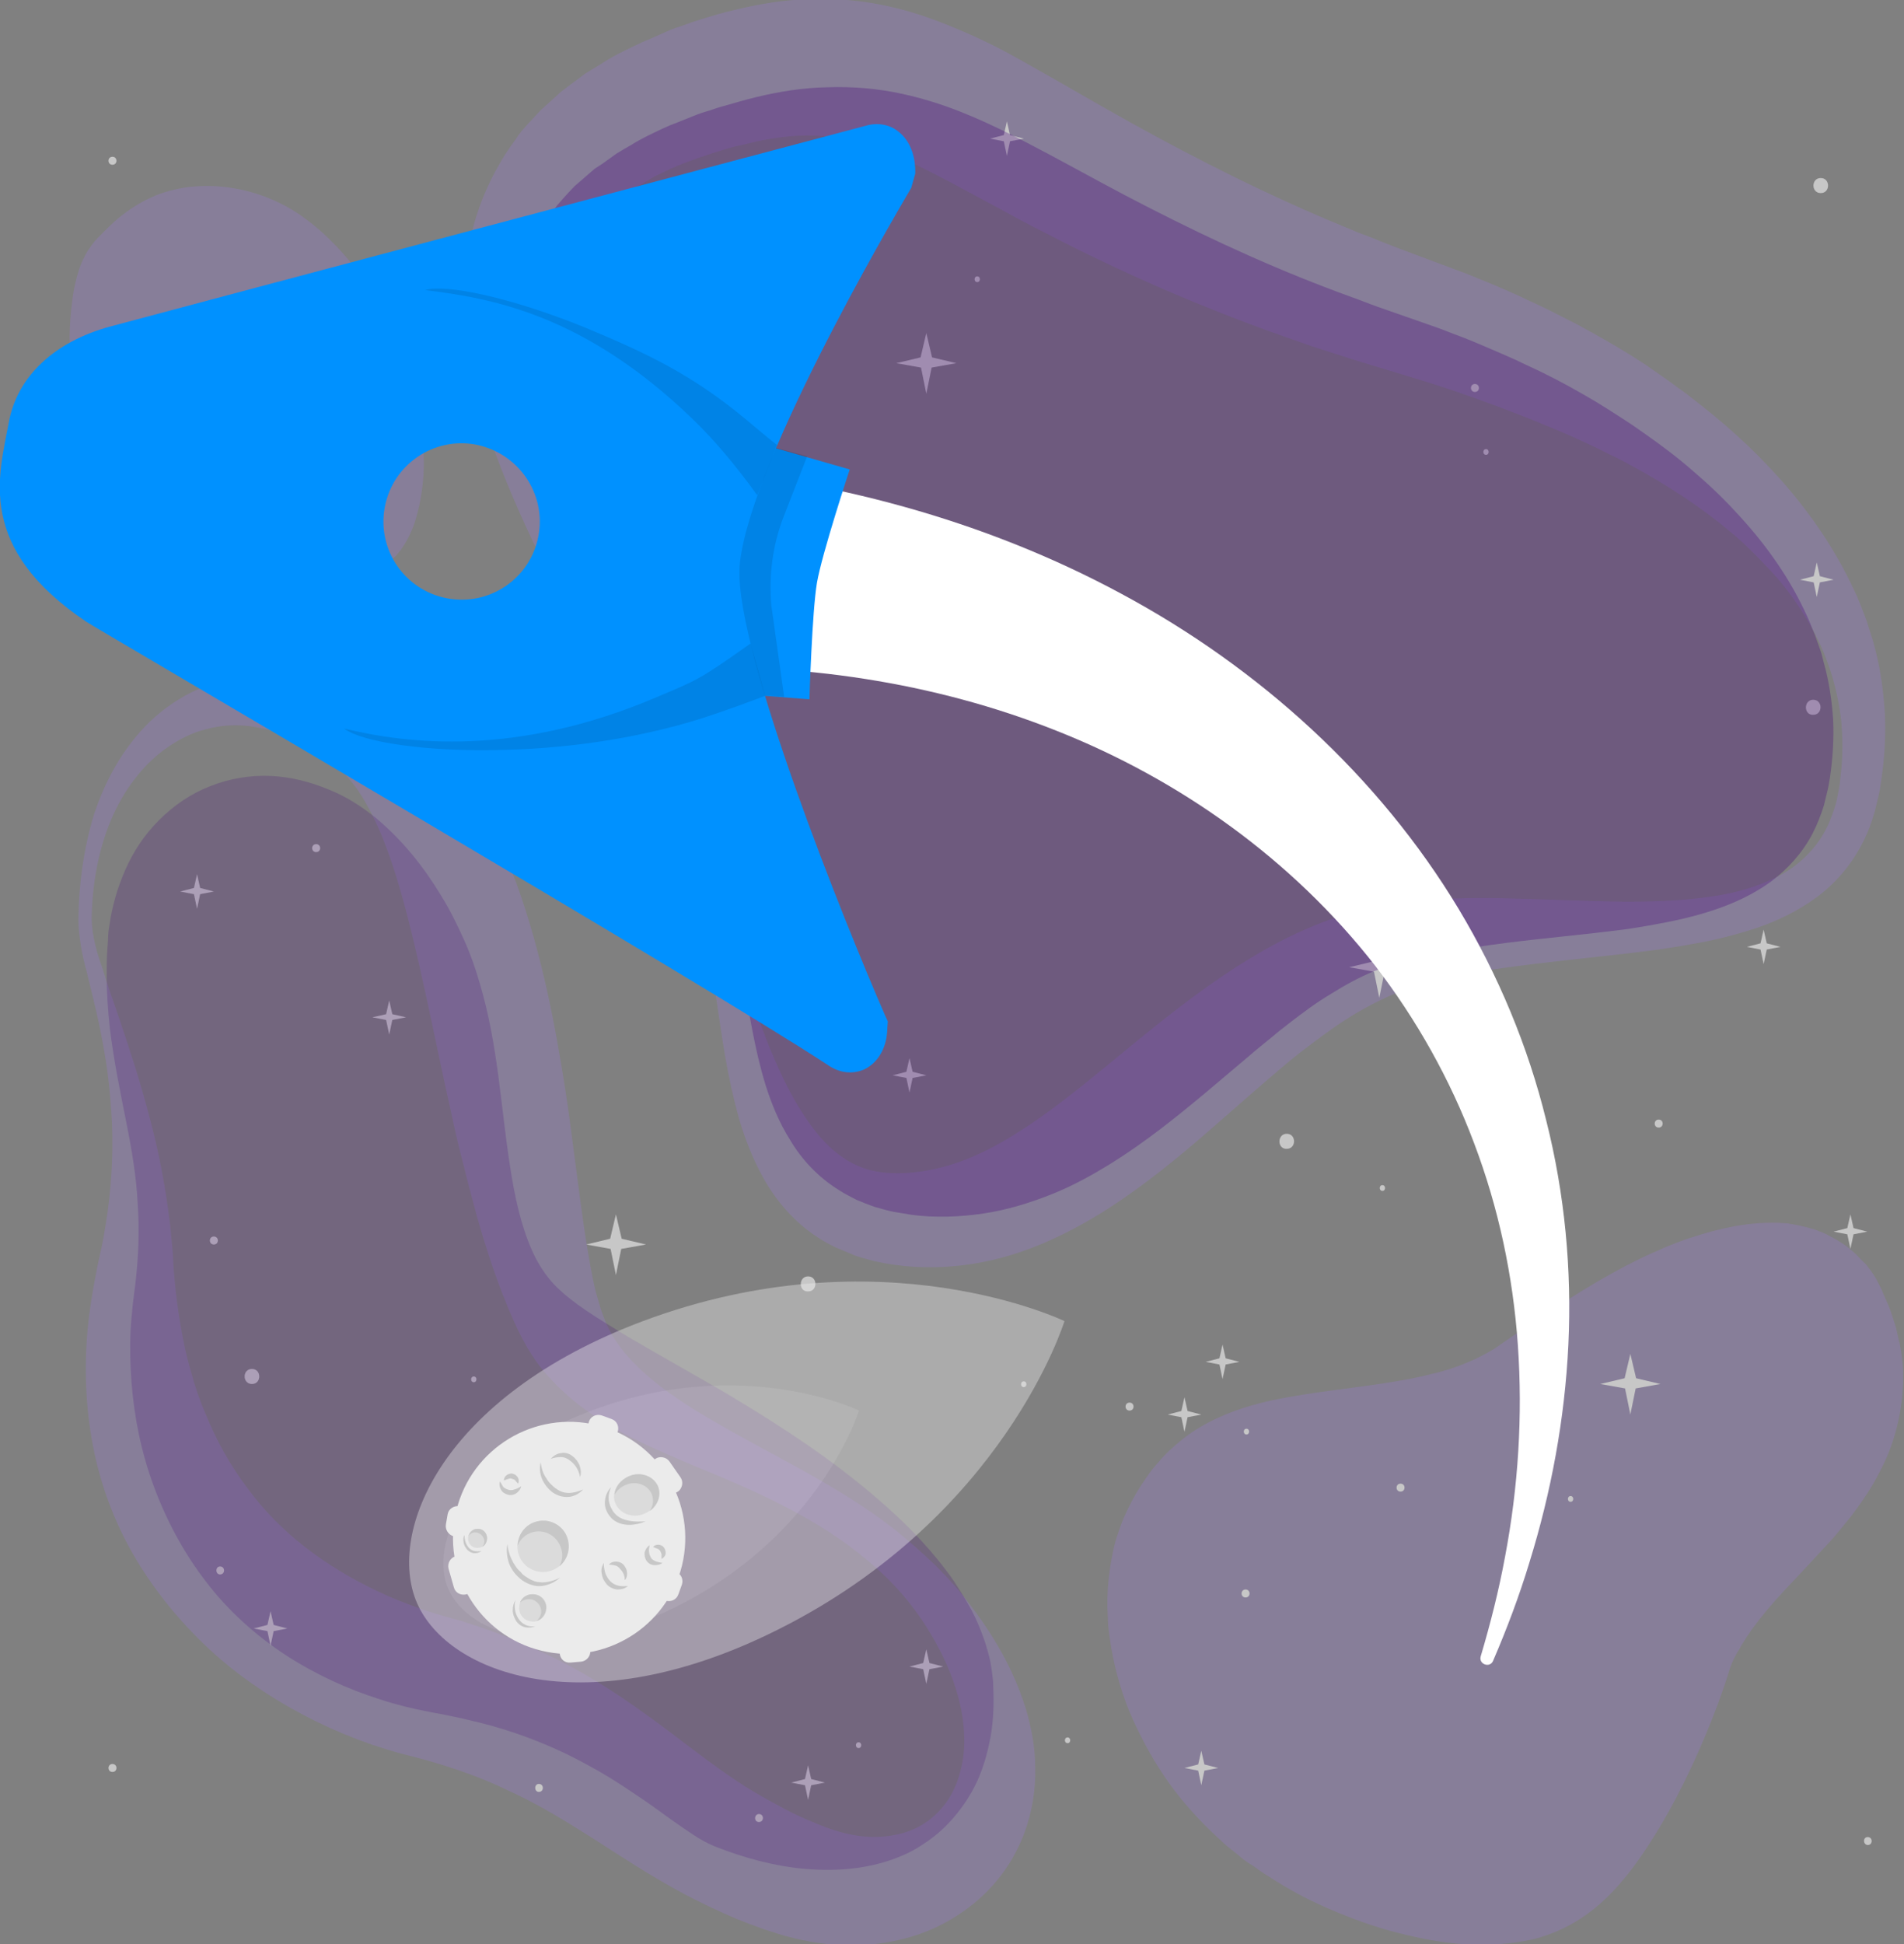 <?xml version="1.0" encoding="UTF-8"?> <svg xmlns="http://www.w3.org/2000/svg" xmlns:xlink="http://www.w3.org/1999/xlink" version="1.1" id="Layer_1" x="0px" y="0px" viewBox="0 0 430 439" style="enable-background:new 0 0 430 439;" xml:space="preserve"><rect x="0" y="0" width="430" height="439" fill="#808080" stroke="none"/> <style type="text/css"> .st0{opacity:0.2;fill:#A678FF;enable-background:new ;} .st1{fill:#C7C7C7;} .st2{opacity:0.2;fill:#43037A;enable-background:new ;} .st3{opacity:0.4;} .st4{fill:#EBEBEB;} .st5{fill:#FFFFFF;} .st6{fill:#DBDBDB;} .st7{opacity:0.3;fill:#43037A;enable-background:new ;} .st8{fill:#0091FF;} .st9{opacity:0.1;enable-background:new ;} </style> <g> <path class="st0" d="M20.7,207.6c0.1-7.6,1.4-15.3,4.3-22.3c2.9-6.9,7.5-13.1,13.5-17c1.5-1,3-1.8,4.6-2.5c1.6-0.7,3.2-1.1,4.9-1.5 c3.3-0.7,6.6-0.7,9.9-0.1c6.5,1.1,12.5,4.3,17.7,8.6c0.3,0.3,0.7,0.5,1,0.8l0.8,0.7c0.5,0.5,1,1,1.4,1.5c0.9,1.1,1.8,2.2,2.6,3.5 c1.6,2.5,3.1,5.4,4.4,8.4c2.6,6.1,4.6,12.9,6.4,19.9c3.6,14.1,6.4,29,9.8,44.1c0.8,3.8,1.7,7.6,2.7,11.4c0.9,3.8,2,7.7,3,11.5 c2.2,7.7,4.7,15.5,8.3,23.6c0.9,2,1.9,4,3.1,6.1c0.6,1,1.3,2.1,2,3.1c0.7,1,1.5,2,2.3,2.9c3.2,3.7,6.8,6.7,10.5,9.2 c7.4,5,15,8.1,22.2,11.2c7.3,3,14.5,6,21.2,9.5c6.8,3.5,13.2,7.5,18.8,12.3c5.7,4.7,10.5,10.3,14.2,16.6c3.7,6.2,6.4,13,7.2,19.6 c0.4,3.3,0.4,6.5-0.2,9.5c-0.6,3-1.6,5.7-3,7.9c-2.9,4.5-7.2,7.3-12.1,8.2c-2.5,0.5-5.1,0.6-7.7,0.3c-2.6-0.3-5.3-1-8-2 c-0.7-0.3-1.3-0.5-2-0.8l-2.4-1c-1.6-0.7-3.1-1.4-4.6-2.2c-3-1.6-6-3.2-9-5.1c-5.9-3.7-11.6-8.2-18-13c-6.4-4.8-13.5-9.8-21.2-14 c-7.8-4.2-15.9-7.6-24.2-10.2c-1-0.4-2.1-0.6-3.1-0.9l-2.8-0.8c-1.5-0.5-3.1-0.9-4.6-1.5c-3.1-1.1-6.2-2.3-9.1-3.7 c-11.9-5.6-22.3-13.3-29.7-23.5c-3.8-5-6.9-10.6-9.4-16.7c-1.3-3-2.4-6.2-3.3-9.6c-1-3.3-1.7-6.7-2.3-10.2 c-0.6-3.5-1.1-7.1-1.4-10.8c-0.2-1.7-0.3-4-0.4-6c-0.2-2.1-0.4-4.1-0.6-6.2c-1-8.2-2.5-16.3-4.6-24c-2-7.8-4.5-15.4-7-22.8 c-1.3-3.7-2.6-7.4-3.7-11.1C21.8,215,20.8,211.2,20.7,207.6L20.7,207.6z M17.7,207.6c0,2.1,0.3,4.2,0.6,6.1c0.3,2,0.8,3.9,1.3,5.8 c0.9,3.8,1.9,7.6,2.7,11.4c0.8,3.8,1.5,7.6,2,11.4c0.5,3.8,0.8,7.6,1,11.4c0.3,7.6-0.2,15.2-1.4,22.6c-0.3,1.9-0.6,3.7-1,5.5 c-0.4,1.9-0.8,3.5-1.2,5.7c-0.8,4.1-1.5,8.3-1.9,12.6c-0.8,8.6-0.5,17.5,1.2,26.4c1.7,8.9,5,17.7,9.8,25.7 c4.8,8,10.9,15.2,17.8,21.4c6.9,6.1,14.7,11.1,22.8,15.1c4.1,2,8.2,3.7,12.5,5.2c2.1,0.7,4.3,1.4,6.5,2l5.4,1.4 c6.7,1.9,13.1,4.1,19.2,7.1c6.2,2.8,12.1,6.4,18.6,10.5c6.4,4.1,13.3,8.7,21,12.8c3.8,2,7.8,3.9,11.8,5.6c2,0.8,4.1,1.6,6.1,2.3 l3.1,1c1.2,0.4,2.4,0.7,3.6,1c4.8,1.2,9.9,1.8,15,1.6c5.1-0.2,10.4-1.2,15.3-3.2c4.9-2,9.5-5,13.3-8.8c3.8-3.8,6.7-8.4,8.5-13.2 c1.8-4.8,2.6-9.9,2.5-14.7c0-4.8-0.9-9.4-2.2-13.7c-2.7-8.6-7.1-16.1-12.1-22.7c-2.5-3.4-5.3-6.5-8.2-9.4c-3-2.9-6.1-5.6-9.3-8.2 c-13-10.1-27.7-16.7-41-24.5c-6.6-3.8-13-8.1-17.7-12.9c-2.4-2.4-4.3-5-5.7-7.6c-0.3-0.7-0.7-1.3-0.9-2c-0.3-0.7-0.5-1.3-0.8-2.1 c-0.5-1.4-0.9-3-1.4-4.7c-0.8-3.3-1.4-6.9-2-10.5c-0.6-3.6-1.1-7.4-1.6-11.1l-1.5-11.4c-0.5-3.8-1-7.7-1.6-11.6 c-2.4-15.5-5.4-31.3-11-47c-2.9-7.9-6.4-15.7-11.4-23.3c-1.3-1.9-2.6-3.7-4.1-5.5c-1.5-1.8-3-3.6-4.8-5.2c-1.7-1.7-3.6-3.3-5.7-4.7 c-1-0.7-2.1-1.4-3.2-2l-1.7-0.9c-0.5-0.3-1-0.5-1.5-0.7c-4.1-1.9-8.3-3.4-12.8-4.3c-4.4-1-9.1-1.3-13.6-1 c-4.6,0.3-9.1,1.5-13.2,3.3c-2.1,0.9-4,2-5.8,3.2c-1.8,1.2-3.5,2.6-5.1,4.1c-6.2,6-10.2,13.5-12.7,21.1 C18.9,191.6,17.8,199.6,17.7,207.6L17.7,207.6z"></path> <path class="st0" d="M147.7,173.4c4.3,7.8,7.1,16.4,9.2,25.1c2.1,8.7,3.4,17.6,4.8,26.6c0.7,4.5,1.3,9,2.1,13.6 c0.8,4.6,1.8,9.2,3.1,13.9c1.4,4.7,3.2,9.4,5.9,14.1c2.7,4.6,6.6,9.3,11.9,12.7c1.3,0.9,2.7,1.6,4.1,2.3c1.4,0.6,2.9,1.2,4.3,1.8 c1.5,0.5,3,0.9,4.5,1.3c1.5,0.3,3,0.6,4.5,0.8c5.7,0.8,11.6,0.7,17.4-0.2c5.8-0.9,11.3-2.6,16.4-4.8c5.1-2.2,9.8-4.8,14.2-7.6 c8.7-5.6,16.3-11.9,23.3-18l10.3-9c1.7-1.5,3.4-2.9,5-4.3l2.5-2.1l2.5-2c3.4-2.6,6.7-5.1,10.1-7.3c3.4-2.2,7-4.1,10.4-5.6 c3.6-1.5,7.7-2.7,11.9-3.7c4.2-1,8.7-1.8,13.2-2.4c9.1-1.3,18.5-2.2,28.1-3.3l7.2-0.9c2.4-0.4,4.8-0.7,7.3-1.2 c4.9-0.8,9.7-2,14.6-3.6c4.8-1.6,9.6-3.9,13.9-7.1c4.3-3.2,7.8-7.4,10.2-12.1c1.2-2.3,2.1-4.7,2.8-7.2l0.9-3.7 c0.3-1.2,0.4-2.4,0.6-3.6c0.7-4.8,1-9.6,0.8-14.5c-0.3-4.8-0.9-9.7-2.1-14.4c-0.3-1.2-0.6-2.4-1-3.5l-1.1-3.5 c-0.9-2.3-1.7-4.6-2.8-6.8c-4.1-8.9-9.7-17.1-16.2-24.5c-3.3-3.7-6.7-7.2-10.4-10.5c-3.6-3.3-7.5-6.4-11.4-9.4 c-2-1.4-3.9-2.9-6-4.3l-3-2.1l-3.1-2c-4.2-2.6-8.4-5-12.7-7.3c-2.2-1.1-4.3-2.2-6.5-3.3c-2.2-1-4.4-2.1-6.6-3.1 c-2.2-1-4.5-2-6.7-2.9c-2.3-0.9-4.5-1.9-6.8-2.7l-13.1-4.9c-2.1-0.8-4.2-1.6-6.3-2.5l-3.2-1.2l-3.1-1.3 c-16.8-6.9-32.7-14.9-48.4-23.6c-7.9-4.4-15.7-9-24.1-13.7c-4.2-2.4-8.7-4.7-13.6-6.8c-4.9-2.1-10.3-4.2-16.1-5.5 c-5.8-1.4-12.1-2-18.1-1.8c-6.1,0.1-11.8,1.1-17.2,2.4c-2.7,0.6-5.3,1.4-7.9,2.2c-1.3,0.4-2.5,0.8-3.8,1.3 c-1.2,0.4-2.5,0.8-3.8,1.4L147,8.7l-1.9,0.8l-1.9,0.9c-2.5,1.2-5,2.4-7.4,4c-1.2,0.7-2.4,1.5-3.6,2.2l-3.5,2.6l-1.7,1.3 c-0.6,0.4-1.1,1-1.6,1.4l-3.2,2.9c-1,1-2,2.2-3,3.2l-1.4,1.6c-0.5,0.6-0.9,1.2-1.3,1.8c-0.9,1.2-1.7,2.4-2.5,3.6 c-0.7,1.2-1.5,2.5-2.2,3.8c-2.7,5.1-4.7,10.5-5.7,15.9l-0.4,2c-0.1,0.7-0.2,1.3-0.3,2c-0.2,1.3-0.3,2.7-0.4,4 c-0.1,2.6-0.3,5.3-0.1,7.8c0.1,5.1,1,10.1,2,14.9c1.1,4.8,2.4,9.4,3.9,13.9c3.1,9,6.9,17.5,10.9,25.8c1,2.1,2,4.2,3.1,6.2 c1.1,2,2.1,4.1,3.2,6.1c1.1,2,2.2,4,3.2,6.1l3.3,6L147.7,173.4L147.7,173.4z M150.3,172c-4.3-8-8.3-16.1-11.9-24.4l-1.3-3.1 l-1.2-3.1c-0.9-2.1-1.6-4.2-2.4-6.3c-1.6-4.2-2.9-8.5-4.2-12.8c-2.5-8.6-4.3-17.3-5.1-25.9c-0.5-4.3-0.6-8.6-0.6-12.8 c0.2-4.2,0.4-8.3,1.3-12.2c0.3-2,0.9-3.8,1.3-5.7l0.9-2.7c0.2-0.4,0.3-0.9,0.5-1.3l0.6-1.3c1.4-3.4,3.3-6.4,5.4-9.1 c0.6-0.7,1.1-1.3,1.6-2l1.8-1.8c0.3-0.3,0.6-0.6,0.9-0.9l1-0.8c0.7-0.5,1.3-1.1,2-1.6l2.2-1.5c0.4-0.2,0.7-0.5,1.1-0.7l1.2-0.7 l2.3-1.4l2.5-1.2c3.3-1.6,7-2.9,10.7-4.1c0.9-0.3,1.9-0.6,2.9-0.9c1-0.3,2-0.6,3-0.8c2-0.4,3.9-1,5.8-1.3c3.8-0.7,7.5-1.1,10.8-1 c3.4,0.1,6.6,0.5,9.8,1.3c6.5,1.7,13.8,5.2,21.7,9.4c3.9,2.1,8,4.3,12.1,6.5c4.1,2.3,8.3,4.4,12.6,6.6c17.1,8.7,35,16.3,53.3,22.6 l3.4,1.2l3.4,1.1c2.3,0.7,4.6,1.5,6.9,2.2l13.5,4.1c4.3,1.3,8.5,2.7,12.7,4.2l6.3,2.3c2.1,0.8,4.1,1.6,6.2,2.4 c4.1,1.7,8.2,3.3,12.2,5.2l3,1.4l3,1.5c2,0.9,3.9,2,5.8,3c7.6,4.2,15,9,21.5,14.5c3.3,2.7,6.3,5.8,9.2,8.9 c2.9,3.1,5.4,6.5,7.6,10.1c4.5,7.1,7.2,15.1,8.2,23.4c0.4,4.2,0.4,8.4-0.1,12.6c-0.1,1-0.2,2.1-0.4,3.1l-0.6,3 c-0.6,1.9-1.2,3.8-2.1,5.6c-1.7,3.5-4.3,6.5-7.5,8.9c-3.2,2.3-7.1,4-11.3,5.2c-4.1,1.2-8.6,1.8-13,2.2c-4.5,0.4-9.1,0.5-13.7,0.5 c-9.2-0.1-18.7-0.6-28.4-0.8c-4.9-0.1-9.8,0-14.9,0.3c-5.1,0.3-10.3,0.9-15.7,2.2c-11,2.7-20.4,7.6-29,13.1 c-17,11-30.4,24.2-44,33.8c-6.8,4.8-13.5,8.7-20.4,10.8c-3.5,1.1-7,1.7-10.7,1.9c-3.4,0.1-6.5-0.2-9.4-1.3c-2.9-1.1-5.7-3-8.3-5.7 c-2.6-2.7-4.9-6.1-7-9.8c-2.1-3.7-3.9-7.7-5.6-11.8c-1.6-4.1-3.2-8.4-4.6-12.7c-2.9-8.6-5.4-17.3-8.3-26 C158,188.8,154.7,180.2,150.3,172L150.3,172z"></path> <path class="st0" d="M391.1,277c-3.1,0.6-6,1.4-8.7,2.3c-1.4,0.4-2.7,0.9-4,1.4c-1.3,0.5-2.6,1-3.8,1.6c-2.5,1-4.8,2.2-7.2,3.4 c-9.2,4.8-17.6,10.5-25.8,16l-2.9,2l-1.3,0.9l-1.4,0.8c-0.9,0.5-1.9,1-2.9,1.5c-1,0.4-2,0.9-3.1,1.3c-1.1,0.4-2.1,0.8-3.2,1.1 c-1.1,0.3-2.2,0.7-3.4,0.9c-2.3,0.6-4.6,1.1-7,1.5c-9.5,1.7-19.4,2.4-29.7,4.6c-5.2,1.2-10.5,2.9-15.6,5.9 c-2.6,1.5-4.9,3.4-7.2,5.5c-1.1,1.1-2.1,2.2-3.1,3.4c-0.5,0.6-1,1.2-1.4,1.8l-1.3,1.9c-1.7,2.5-3.1,5.2-4.3,7.9 c-0.6,1.4-1.1,2.9-1.6,4.4c-0.5,1.5-0.8,3-1.1,4.6c-0.3,1.5-0.5,3-0.7,4.6c-0.1,0.8-0.1,1.5-0.2,2.3l-0.1,2.3l0,1.1l0,1.1l0.1,2.2 c0,1.5,0.2,3,0.4,4.4c0.8,5.8,2.3,11.4,4.4,16.6c2.2,5.2,4.8,10.1,7.9,14.7c3.1,4.6,6.7,8.7,10.6,12.5c1,0.9,2,1.9,3,2.8 c1,0.9,2.1,1.7,3.2,2.6c1,0.9,2.1,1.7,3.3,2.4c1.1,0.8,2.2,1.6,3.4,2.3c4.5,3,9.3,5.5,14.2,7.6c4.9,2.1,9.9,3.9,15,5.2 c5.1,1.3,10.2,2.3,15.3,2.6s10.2,0,15.2-1.1c5-1.2,9.8-3.6,13.9-6.9c4.1-3.3,7.5-7.4,10.5-11.7c6-8.7,10.8-18.2,14.8-27.8 c2-4.8,3.8-9.6,5.3-14.5c0.2-0.7,0.4-1,0.5-1.4l0.5-1.1c0.4-0.7,0.7-1.4,1.2-2.1l0.6-1.1c0.2-0.3,0.5-0.7,0.7-1.1 c0.4-0.7,1-1.4,1.4-2.1c2.1-2.9,4.6-5.9,7.5-9l4.7-5l2.5-2.7l2.6-2.8c1.8-1.9,3.5-4.1,5.3-6.3c1.8-2.4,3.6-4.9,5.2-7.7 c1.6-2.9,3.2-6,4.3-9.6c1.1-3.5,1.9-7.3,2.1-11.2l0.1-1.5l0-1.4c0-1,0-1.9-0.1-2.9c-0.2-1.9-0.4-3.8-0.9-5.5l-0.6-2.7l-0.8-2.5 c-0.5-1.7-1.2-3.2-1.9-4.8c-0.2-0.4-0.3-0.7-0.5-1.2c-0.3-0.6-0.6-1.2-0.9-1.8c-0.6-1.2-1.4-2.4-2.3-3.5c-0.2-0.3-0.4-0.6-0.7-0.8 l-0.8-0.8c-0.5-0.5-1-1.1-1.6-1.6c-1.1-1-2.3-1.9-3.5-2.6c-0.6-0.4-1.2-0.7-1.8-1c-0.3-0.2-0.6-0.3-0.9-0.5l-0.9-0.4 c-0.6-0.2-1.2-0.5-1.8-0.7c-0.6-0.2-1.2-0.3-1.8-0.5c-0.6-0.1-1.2-0.3-1.7-0.4l-1.6-0.3c-0.5-0.1-1.1-0.2-1.6-0.2l-1.5-0.1 C397.6,276,394.2,276.4,391.1,277L391.1,277z"></path> <path class="st0" d="M95.1,111.9c0.5-3,0.7-5.9,0.6-8.7c-0.1-5.6-1.3-10.6-2.7-15.6c-1.4-5-3.1-9.8-5.2-14.4 c-2.1-4.6-4.8-9.1-8-13.2c-3.3-4.1-7-7.9-11.5-11.1c-4.5-3.2-10.1-5.6-16.2-6.5c-3.1-0.5-6.2-0.5-9.3-0.2c-3.1,0.4-6.1,1.2-8.7,2.4 c-2.6,1.2-4.9,2.7-6.8,4.2c-2,1.6-3.6,3.3-5.3,5c-0.9,0.9-1.6,2-2.3,3C19,58,18.5,59.1,18,60.4c-0.8,2.4-1.4,5-1.7,7.7 c-0.7,5.3-0.8,11-0.2,16.4c0.7,5.4,2.3,10.5,5,14.8c2.6,4.3,6.1,8,10.2,10.9c4.1,3,8.8,5.1,13.5,7c4.7,1.9,9.3,3.7,13.7,5.7 c4.4,2,8.6,4.4,13.9,6c1.3,0.4,2.8,0.8,4.3,0.9c1.6,0.2,3.3,0.2,5.2-0.1c2-0.3,4.4-1.5,6.2-3c0.4-0.4,0.9-0.8,1.3-1.2 c0.4-0.4,0.7-0.9,1.1-1.3c0.6-0.9,1.2-1.8,1.6-2.6c0.5-0.9,0.8-1.7,1.2-2.6c0.3-0.8,0.6-1.7,0.8-2.5l0.3-1.2l0.3-1.2 C94.8,113.4,95,112.7,95.1,111.9z"></path> <path class="st1" d="M361.4,312.5l5.6,1l1.2,5.9l1.2-5.9l5.6-1l-5.5-1.3l-1.3-5.5l-1.3,5.5L361.4,312.5z"></path> <path class="st1" d="M132.4,281l5.5,1l1.2,5.9l1.2-5.9l5.6-1l-5.5-1.3l-1.3-5.5l-1.3,5.5L132.4,281z"></path> <path class="st1" d="M304.7,218.4l5.6,1l1.2,5.9l1.2-5.9l5.5-1l-5.5-1.3l-1.3-5.5l-1.3,5.5L304.7,218.4z"></path> <path class="st1" d="M414.1,278.1l3.1,0.6l0.7,3.3l0.7-3.3l3.1-0.6l-3.1-0.8l-0.7-3.1l-0.7,3.1L414.1,278.1z"></path> <path class="st1" d="M178.7,402.5l3.1,0.6l0.7,3.3l0.7-3.3l3.1-0.6l-3.1-0.8l-0.7-3.1l-0.7,3.1L178.7,402.5z"></path> <path class="st1" d="M406.5,130.9l3.1,0.6l0.7,3.3l0.7-3.3l3.1-0.6l-3.1-0.8l-0.7-3.1l-0.7,3.1L406.5,130.9z"></path> <path class="st1" d="M40.7,201.3l3.1,0.6l0.7,3.3l0.7-3.3l3.1-0.6l-3.1-0.8l-0.7-3.1l-0.7,3.1L40.7,201.3z"></path> <path class="st1" d="M57.3,367.7l3.1,0.6l0.7,3.3l0.7-3.3l3.1-0.6l-3.1-0.8l-0.7-3.1l-0.7,3.1L57.3,367.7z"></path> <path class="st1" d="M394.5,213.8l3.1,0.6l0.7,3.3l0.7-3.3l3.1-0.6L399,213l-0.7-3.1l-0.7,3.1L394.5,213.8z"></path> <path class="st1" d="M263.7,319.4l3.1,0.6l0.7,3.3l0.7-3.3l3.1-0.6l-3.1-0.8l-0.7-3.1l-0.7,3.1L263.7,319.4z"></path> <path class="st1" d="M150.9,56.9l3.1,0.6l0.7,3.3l0.7-3.3l3.1-0.6l-3.1-0.7l-0.7-3.1l-0.7,3.1L150.9,56.9z"></path> <path class="st1" d="M272.3,307.5l3.1,0.6l0.7,3.3l0.7-3.3l3.1-0.6l-3.1-0.8l-0.7-3.1l-0.7,3.1L272.3,307.5z"></path> <path class="st1" d="M171.4,409.6c1.2,0,1.2,1.8,0,1.8S170.3,409.6,171.4,409.6z"></path> <path class="st1" d="M331.8,241c1.2,0,1.2,1.8,0,1.8C330.6,242.8,330.6,241,331.8,241z"></path> <path class="st1" d="M255.1,316.7c1.2,0,1.2,1.8,0,1.8S253.9,316.7,255.1,316.7z"></path> <path class="st1" d="M121.7,402.8c1.2,0,1.2,1.8,0,1.8C120.6,404.6,120.6,402.8,121.7,402.8z"></path> <path class="st1" d="M421.8,414.8c1.2,0,1.2,1.8,0,1.8C420.7,416.5,420.7,414.8,421.8,414.8z"></path> <path class="st1" d="M374.6,252.8c1.2,0,1.2,1.8,0,1.8S373.4,252.8,374.6,252.8z"></path> <path class="st1" d="M193.9,393.4c0.8,0,0.8,1.3,0,1.3C193.1,394.7,193.1,393.4,193.9,393.4z"></path> <path class="st1" d="M66.9,63.2c0.8,0,0.8,1.3,0,1.3C66.1,64.5,66.1,63.2,66.9,63.2z"></path> <path class="st1" d="M312.2,267.6c0.8,0,0.8,1.3,0,1.3C311.4,268.9,311.4,267.6,312.2,267.6z"></path> <path class="st1" d="M281.5,322.6c0.8,0,0.8,1.3,0,1.3C280.7,323.9,280.7,322.6,281.5,322.6z"></path> <path class="st1" d="M231.2,311.9c0.8,0,0.8,1.3,0,1.3C230.4,313.2,230.4,311.9,231.2,311.9z"></path> <path class="st1" d="M290.6,256c2.2,0,2.2,3.4,0,3.4C288.4,259.5,288.4,256,290.6,256z"></path> <path class="st1" d="M202.4,82l5.6,1l1.2,5.9l1.2-5.9l5.6-1l-5.5-1.3l-1.3-5.5l-1.3,5.5L202.4,82z"></path> <path class="st1" d="M223.6,31.3l3.1,0.6l0.7,3.3l0.7-3.3l3.1-0.6l-3.1-0.8l-0.7-3.1l-0.7,3.1L223.6,31.3z"></path> <path class="st1" d="M35.6,115.3c1.2,0,1.2,1.8,0,1.8S34.4,115.3,35.6,115.3z"></path> <path class="st1" d="M49.7,353.7c1.2,0,1.2,1.8,0,1.8C48.6,355.5,48.6,353.7,49.7,353.7z"></path> <path class="st1" d="M25.4,398.3c1.2,0,1.2,1.8,0,1.8C24.2,400.1,24.2,398.3,25.4,398.3z"></path> <path class="st1" d="M71.4,190.6c1.2,0,1.2,1.8,0,1.8C70.2,192.4,70.2,190.6,71.4,190.6z"></path> <path class="st1" d="M25.4,35.4c1.2,0,1.2,1.8,0,1.8C24.2,37.2,24.2,35.4,25.4,35.4z"></path> <path class="st1" d="M107,310.8c0.8,0,0.8,1.3,0,1.3C106.2,312.1,106.2,310.8,107,310.8z"></path> <path class="st1" d="M241.1,392.3c0.8,0,0.8,1.3,0,1.3C240.3,393.6,240.3,392.3,241.1,392.3z"></path> <path class="st1" d="M335.6,101.4c0.8,0,0.8,1.3,0,1.3C334.8,102.7,334.8,101.4,335.6,101.4z"></path> <path class="st1" d="M220.7,62.4c0.8,0,0.8,1.3,0,1.3C219.9,63.7,219.9,62.4,220.7,62.4z"></path> <path class="st1" d="M182.5,288.2c2.2,0,2.2,3.4,0,3.4C180.3,291.7,180.3,288.2,182.5,288.2z"></path> <path class="st1" d="M409.5,158c2.2,0,2.2,3.4,0,3.4C407.3,161.5,407.3,158,409.5,158z"></path> <path class="st1" d="M56.9,309.1c2.2,0,2.2,3.4,0,3.4C54.7,312.5,54.7,309.1,56.9,309.1z"></path> <path class="st1" d="M201.6,242.8l3.1,0.6l0.7,3.3l0.7-3.3l3.1-0.6l-3.1-0.8l-0.7-3.1l-0.7,3.1L201.6,242.8z"></path> <path class="st1" d="M267.5,399.2l3.1,0.6l0.7,3.3l0.7-3.3l3.1-0.6l-3.1-0.8l-0.7-3.1l-0.7,3.1L267.5,399.2z"></path> <path class="st1" d="M281.3,358.9c1.2,0,1.2,1.8,0,1.8C280.1,360.7,280.1,358.9,281.3,358.9z"></path> <path class="st1" d="M316.3,335c1.2,0,1.2,1.8,0,1.8C315.1,336.8,315.1,335,316.3,335z"></path> <path class="st1" d="M205.4,376.3l3.1,0.6l0.7,3.3l0.7-3.3l3.1-0.6l-3.1-0.8l-0.7-3.1l-0.7,3.1L205.4,376.3z"></path> <path class="st1" d="M333.1,86.7c1.2,0,1.2,1.8,0,1.8C331.9,88.5,331.9,86.7,333.1,86.7z"></path> <path class="st1" d="M354.7,337.8c0.8,0,0.8,1.3,0,1.3C353.9,339.1,353.9,337.8,354.7,337.8z"></path> <path class="st1" d="M84.1,229.7l3.1,0.6l0.7,3.3l0.7-3.3l3.1-0.6l-3.1-0.7l-0.7-3.1l-0.7,3.1L84.1,229.7z"></path> <path class="st1" d="M48.3,279.2c1.2,0,1.2,1.8,0,1.8C47.1,281,47.1,279.2,48.3,279.2z"></path> <path class="st1" d="M172.3,213c1.2,0,1.2,1.8,0,1.8C171.1,214.8,171.1,213,172.3,213z"></path> <path class="st1" d="M66.9,122.1c0.8,0,0.8,1.3,0,1.3C66.1,123.4,66.1,122.1,66.9,122.1z"></path> <path class="st1" d="M58.8,116.3c2.2,0,2.2,3.4,0,3.4C56.6,119.7,56.6,116.3,58.8,116.3z"></path> <path class="st1" d="M411.2,40.2c2.2,0,2.2,3.4,0,3.4S409,40.2,411.2,40.2z"></path> <path class="st2" d="M61.1,175.2c-4.6-0.2-9.3,0.6-13.6,2.3c-4.4,1.7-8.3,4.4-11.6,7.7c-3.3,3.3-5.8,7.1-7.6,11.2 c-1.8,4.1-3,8.3-3.6,12.6c-0.2,1.1-0.3,2.1-0.3,3.2l-0.2,2.8c-0.1,1.9-0.1,3.8-0.1,5.7c0,3.8,0.3,7.6,0.7,11.4 c0.9,7.5,2.4,14.6,3.7,21.2c1.3,6.5,2.3,12.5,2.6,18.5c0.4,5.9,0.2,11.8-0.5,17.8l-0.6,4.8c-0.2,2-0.4,4-0.5,5.9 c-0.2,3.9-0.1,7.8,0.2,11.8c0.6,7.9,2.2,15.8,5,23.4c2.8,7.6,6.7,15,11.8,21.6c5,6.6,11.3,12.2,18,16.6c6.8,4.4,14,7.7,21.3,10 c3.6,1.2,7.3,2.1,11,2.8c1.9,0.4,3.4,0.6,5.1,1c1.6,0.3,3.2,0.7,4.9,1.1c6.5,1.5,12.9,3.7,19.1,6.5c3.1,1.4,6.1,3,9.1,4.7 c3,1.7,5.9,3.6,8.7,5.5c2.9,1.9,5.7,4,8.5,6c1.4,1,2.9,2,4.4,3c1.5,1,3.1,1.9,4.8,2.6c6.6,2.6,13.5,4.5,20.6,5.1 c7.1,0.6,14.6,0,21.5-2.9c1.7-0.7,3.4-1.6,5-2.7c1.6-1,3.1-2.2,4.6-3.6c2.8-2.7,5.2-5.9,7-9.4c1.8-3.5,2.9-7.4,3.6-11.2 c0.7-3.9,0.8-7.8,0.6-11.7c0-0.5,0-0.9-0.1-1.5l-0.2-1.7c-0.2-1.1-0.3-2.2-0.6-3.2c-0.5-2.1-1.2-4.2-2-6.2c-0.8-2-1.7-3.9-2.7-5.6 c-1-1.8-2.1-3.5-3.2-5.2c-4.6-6.6-9.9-12.1-15.4-17c-11.1-9.9-23.1-17.7-35.1-24.9c-3-1.8-6-3.5-9-5.2l-8.9-5.1 c-2.9-1.7-5.8-3.3-8.6-5.1c-2.8-1.7-5.5-3.4-8-5.2c-1.2-0.9-2.4-1.8-3.4-2.7c-0.5-0.5-1-0.9-1.4-1.3c-0.5-0.5-0.9-0.9-1.3-1.4 c-1.7-2-3.2-4.4-4.4-7.2c-2.4-5.5-3.8-12-4.8-18.6c-2.1-13.3-2.7-27.4-6.8-41.2c-1-3.5-2.2-6.9-3.7-10.2c-1.5-3.3-3.1-6.6-5.1-9.8 c-3.8-6.3-8.5-12.3-14.7-17.5c-3.1-2.5-6.6-4.8-10.6-6.4C70,176.5,65.6,175.4,61.1,175.2L61.1,175.2z"></path> <g class="st3"> <path class="st4" d="M145.2,298.3c53.7-20.1,95.2,0,95.2,0s-13.5,44.1-64.8,69.7c-43.3,21.7-74.4,10-81.4-6 C87.2,346,99.8,315.3,145.2,298.3L145.2,298.3z"></path> <path class="st5" d="M133.6,318.5c34.1-12.8,60.4,0,60.4,0s-8.6,27.9-41.1,44.2c-27.4,13.7-47.1,6.3-51.6-3.8 C96.8,348.8,104.8,329.3,133.6,318.5z"></path> </g> <path class="st4" d="M149.9,336.2l-2.5-3.6c-0.7-1-0.4-2.5,0.6-3.2c1-0.7,2.5-0.4,3.2,0.6l2.5,3.6c0.7,1,0.4,2.5-0.6,3.2 C152,337.5,150.6,337.3,149.9,336.2z"></path> <path class="st4" d="M102.5,358.4l-1.2-4.2c-0.3-1.2,0.4-2.5,1.6-2.8c1.2-0.3,2.5,0.4,2.8,1.6l1.2,4.2c0.3,1.2-0.4,2.5-1.6,2.8 C104,360.3,102.8,359.6,102.5,358.4L102.5,358.4z"></path> <path class="st4" d="M136.6,324.7l-2.2-0.8c-1.2-0.4-1.8-1.7-1.4-2.9c0.4-1.2,1.7-1.8,2.9-1.4l2.2,0.8c1.2,0.4,1.8,1.7,1.4,2.9 C139.1,324.5,137.8,325.2,136.6,324.7z"></path> <path class="st4" d="M148.9,358.5l0.8-2.2c0.4-1.2,1.7-1.8,2.9-1.4c1.2,0.4,1.8,1.7,1.4,2.9l-0.8,2.2c-0.4,1.2-1.7,1.8-2.9,1.4 C149.2,361,148.5,359.7,148.9,358.5z"></path> <path class="st4" d="M100.7,344.2l0.4-2.3c0.2-1.2,1.4-2,2.7-1.8c1.2,0.2,2,1.4,1.8,2.7l-0.4,2.3c-0.2,1.2-1.4,2-2.7,1.8 C101.3,346.6,100.5,345.4,100.7,344.2z"></path> <path class="st4" d="M131.2,375.2l-2.4,0.2c-1.3,0.1-2.3-0.8-2.4-2.1c-0.1-1.3,0.8-2.3,2.1-2.4l2.4-0.2c1.3-0.1,2.3,0.8,2.4,2.1 C133.4,374,132.4,375.1,131.2,375.2z"></path> <path class="st4" d="M123.6,373c14.2,2.7,28-6.6,30.7-20.8c2.7-14.2-6.6-28-20.8-30.7c-14.2-2.7-28,6.6-30.7,20.8 C100,356.5,109.3,370.3,123.6,373z"></path> <path class="st1" d="M122.1,330.2c-0.3,1.2-0.2,2.5,0.3,3.7c0.5,1.2,1.3,2.2,2.3,3c1.1,0.8,2.4,1.2,3.7,1.1 c1.3-0.1,2.5-0.8,3.3-1.7c-1.1,0.5-2.2,0.8-3.3,0.8c-0.5,0-1.1-0.1-1.6-0.3c-0.5-0.2-1-0.5-1.4-0.8c-0.2-0.2-0.4-0.3-0.6-0.5 c-0.2-0.2-0.4-0.4-0.6-0.6c-0.4-0.4-0.7-0.9-1-1.4C122.6,332.6,122.3,331.5,122.1,330.2L122.1,330.2z"></path> <path class="st1" d="M131,333.5c0.3-0.8,0.2-1.7-0.1-2.6c-0.3-0.8-0.9-1.6-1.6-2.1c-0.7-0.6-1.7-0.9-2.6-0.7 c-0.9,0.1-1.7,0.6-2.3,1.3c0.8-0.3,1.6-0.4,2.3-0.4c0.7,0,1.4,0.3,1.9,0.7C129.9,330.6,130.7,331.9,131,333.5L131,333.5z"></path> <path class="st1" d="M136.4,352.9c-0.5,0.7-0.7,1.6-0.5,2.4c0.1,0.9,0.5,1.7,1.1,2.4c0.6,0.7,1.5,1.1,2.4,1.2 c0.9,0,1.8-0.2,2.4-0.8c-0.8,0.1-1.6,0.1-2.3-0.1c-0.7-0.2-1.2-0.5-1.7-1c-0.5-0.5-0.8-1.1-1.1-1.8 C136.5,354.4,136.3,353.7,136.4,352.9L136.4,352.9z"></path> <path class="st1" d="M141.1,356.8c0.4-0.4,0.6-1.1,0.5-1.7c0-0.6-0.3-1.2-0.7-1.7c-0.4-0.5-1.1-0.8-1.8-0.8c-0.6,0-1.2,0.2-1.6,0.7 c0.6,0,1.1,0.1,1.5,0.2c0.4,0.1,0.8,0.4,1,0.7C140.7,354.9,141.1,355.7,141.1,356.8L141.1,356.8z"></path> <path class="st1" d="M146.7,348.9c-0.5,0.3-0.9,0.9-1.1,1.5c-0.1,0.7,0,1.4,0.4,2c0.4,0.6,1.1,1,1.8,1c0.7,0,1.3-0.1,1.8-0.5 c-0.6-0.1-1.1-0.2-1.6-0.4c-0.4-0.2-0.8-0.4-1-0.8c-0.2-0.4-0.4-0.8-0.4-1.2C146.5,350,146.6,349.5,146.7,348.9L146.7,348.9z"></path> <path class="st1" d="M149.4,352c0.4-0.2,0.7-0.5,0.9-1c0.1-0.5,0-1-0.3-1.5c-0.3-0.5-0.9-0.7-1.3-0.7c-0.5,0-0.9,0.1-1.2,0.5 c0.4,0.2,0.8,0.3,1,0.4c0.3,0.1,0.4,0.3,0.6,0.5c0.1,0.2,0.2,0.4,0.3,0.7C149.4,351.2,149.4,351.6,149.4,352L149.4,352z"></path> <path class="st1" d="M112.9,334.5c-0.2,0.6-0.1,1.2,0.2,1.8c0.3,0.6,0.9,1,1.6,1.2c0.7,0.2,1.5,0,2-0.4c0.5-0.4,0.9-0.9,1-1.5 c-0.5,0.3-1,0.6-1.5,0.7c-0.5,0.2-0.9,0.2-1.3,0.1c-0.4-0.1-0.8-0.3-1.2-0.6C113.5,335.5,113.2,335,112.9,334.5z"></path> <path class="st1" d="M117,335c0.2-0.4,0.2-0.9,0-1.3c-0.2-0.4-0.6-0.8-1.1-0.9c-0.5-0.2-1.1,0-1.5,0.3c-0.4,0.3-0.6,0.7-0.6,1.2 c0.4-0.2,0.8-0.3,1.1-0.4c0.3-0.1,0.5-0.1,0.7,0c0.2,0.1,0.5,0.1,0.7,0.3C116.5,334.4,116.7,334.7,117,335z"></path> <path class="st6" d="M123.9,354.8c-3.1,0.7-6.2-1.2-6.9-4.3c-0.7-3.1,1.2-6.2,4.3-7c3.1-0.7,6.2,1.2,6.9,4.3 C129,350.9,127.1,354.1,123.9,354.8z"></path> <path class="st1" d="M120.5,345.9c-1.7,0.4-3,1.6-3.6,3.1c0.1-2.6,1.8-4.9,4.5-5.5c3.1-0.7,6.2,1.2,6.9,4.3c0.5,2.3-0.3,4.5-2,5.9 c0.6-1.1,0.9-2.5,0.5-3.8C126.1,347,123.3,345.3,120.5,345.9L120.5,345.9z"></path> <path class="st1" d="M114.6,348.6c-0.3,1.5-0.1,3.1,0.4,4.5c0.6,1.5,1.6,2.7,2.9,3.7c1.3,0.9,2.9,1.5,4.5,1.3 c1.6-0.2,3-0.9,4.1-1.9c-1.3,0.7-2.8,1.1-4.1,1.1c-0.3,0-0.7-0.1-1-0.1c-0.3-0.1-0.7-0.1-1-0.3c-0.6-0.2-1.2-0.6-1.8-1 c-0.3-0.2-0.6-0.4-0.8-0.7c-0.2-0.3-0.5-0.5-0.7-0.7c-0.5-0.5-0.8-1.1-1.2-1.7C115.2,351.5,114.7,350.1,114.6,348.6L114.6,348.6z"></path> <path class="st6" d="M107.9,349.5c-1.2,0.1-2.2-0.9-2.2-2.1c0-1.2,0.9-2.2,2.1-2.2c1.2-0.1,2.2,0.9,2.2,2.1 C110,348.5,109.1,349.5,107.9,349.5z"></path> <path class="st1" d="M107.3,346c-0.7,0-1.2,0.4-1.5,0.9c0.2-0.9,1-1.7,2-1.7c1.2-0.1,2.2,0.9,2.2,2.1c0,0.9-0.4,1.6-1.1,2 c0.3-0.4,0.5-0.8,0.5-1.3C109.3,346.9,108.4,346,107.3,346L107.3,346z"></path> <path class="st1" d="M104.9,346.6c-0.3,0.5-0.3,1.1-0.2,1.7c0.1,0.6,0.4,1.1,0.8,1.6c0.4,0.4,1,0.8,1.6,0.8c0.6,0,1.2-0.1,1.6-0.5 c-0.5,0.1-1.1,0.1-1.6,0c-0.5-0.1-0.9-0.4-1.2-0.7C105.2,348.7,104.9,347.7,104.9,346.6L104.9,346.6z"></path> <path class="st6" d="M119.9,366.1c-1.7-0.2-2.9-1.8-2.6-3.5c0.2-1.7,1.8-2.9,3.5-2.6c1.7,0.2,2.9,1.8,2.6,3.5 C123.1,365.2,121.6,366.4,119.9,366.1z"></path> <path class="st1" d="M119.8,361.1c-0.9-0.1-1.8,0.2-2.4,0.8c0.5-1.3,1.8-2.1,3.3-1.9c1.7,0.2,2.9,1.8,2.6,3.5 c-0.2,1.2-1,2.2-2.1,2.5c0.5-0.4,0.9-1.1,1-1.8C122.4,362.7,121.3,361.3,119.8,361.1L119.8,361.1z"></path> <path class="st1" d="M116.4,361.3c-0.4,0.7-0.6,1.5-0.6,2.3c0,0.8,0.3,1.6,0.7,2.3c0.4,0.7,1.2,1.3,2,1.5c0.8,0.2,1.7,0.1,2.4-0.2 c-0.8,0.1-1.6,0-2.2-0.3c-0.7-0.3-1.2-0.8-1.6-1.4c-0.4-0.6-0.7-1.3-0.8-2.1C116.2,362.8,116.2,362.1,116.4,361.3L116.4,361.3z"></path> <path class="st6" d="M139,339.5c1,2.3,3.9,3.4,6.5,2.3c2.6-1.1,4-3.9,3.1-6.2c-1-2.3-3.9-3.4-6.5-2.3 C139.4,334.4,138,337.2,139,339.5z"></path> <path class="st1" d="M147.2,337.4c0.5,1.3,0.3,2.7-0.5,3.8c1.9-1.3,2.7-3.6,1.9-5.6c-1-2.3-3.9-3.4-6.5-2.3 c-1.9,0.8-3.2,2.4-3.3,4.2c0.5-0.9,1.4-1.8,2.5-2.2C143.6,334.3,146.3,335.2,147.2,337.4L147.2,337.4z"></path> <path class="st1" d="M138,335.8c-0.9,0.9-1.4,2.2-1.4,3.6c0,0.7,0.2,1.4,0.5,2c0.3,0.6,0.7,1.1,1.2,1.6c0.5,0.4,1.1,0.8,1.8,1 c0.6,0.2,1.3,0.3,2,0.3c1.3,0,2.6-0.3,3.7-0.8c-1.2,0.1-2.5,0.1-3.6-0.1c-1.2-0.2-2.2-0.6-3-1.3c-0.4-0.4-0.8-0.8-1-1.3 c-0.3-0.5-0.5-1-0.6-1.5C137.3,338.2,137.5,336.9,138,335.8L138,335.8z"></path> <path class="st7" d="M413.3,175.4c-0.2,1.1-0.3,2.1-0.6,3.2l-0.8,3.3c-0.7,2.2-1.5,4.3-2.6,6.4c-2.2,4.2-5.5,7.9-9.4,10.8 c-4,2.9-8.4,4.9-12.9,6.4c-4.5,1.5-9.1,2.5-13.6,3.3c-2.3,0.4-4.5,0.8-6.8,1.1l-6.7,0.8c-8.9,1-17.7,1.8-26.2,3.1 c-4.2,0.6-8.4,1.3-12.3,2.2c-4,0.9-7.7,2-11.1,3.3c-3.2,1.3-6.5,3.1-9.7,5.1c-3.2,1.9-6.3,4.2-9.4,6.6l-2.3,1.8l-2.3,1.9 c-1.6,1.3-3.1,2.5-4.7,3.9l-9.6,8.1c-6.6,5.5-13.5,11.1-21.7,16.2c-4.1,2.5-8.4,4.9-13.2,6.8c-4.8,1.9-9.9,3.5-15.3,4.3 c-5.4,0.8-10.9,1-16.2,0.3c-1.4-0.2-2.8-0.5-4.2-0.7c-1.4-0.3-2.8-0.7-4.2-1.1c-1.4-0.5-2.7-1-4.1-1.6c-1.3-0.7-2.6-1.3-3.8-2.1 c-4.9-3-8.6-7.1-11.1-11.3c-2.6-4.1-4.3-8.4-5.6-12.5c-1.3-4.2-2.2-8.3-3-12.4c-0.8-4.1-1.4-8.1-2.1-12.1c-1.3-8-2.6-15.9-4.6-23.7 c-2-7.8-4.7-15.4-8.7-22.3l-12.4-21.3l-3.1-5.4c-1-1.8-2-3.6-3.1-5.4c-1-1.8-2-3.6-3-5.4c-1-1.8-1.9-3.7-2.9-5.5 c-3.8-7.4-7.4-15-10.3-23c-1.5-4-2.7-8.1-3.8-12.4c-0.9-4.3-1.8-8.7-1.9-13.2c-0.2-2.3,0-4.6,0-7c0.1-1.2,0.2-2.4,0.4-3.5 c0.1-0.6,0.1-1.2,0.2-1.8l0.4-1.8c0.9-4.8,2.7-9.6,5.2-14.2c0.7-1.1,1.3-2.3,2-3.4c0.8-1.1,1.6-2.1,2.4-3.2 c0.4-0.5,0.8-1.1,1.2-1.6l1.3-1.5c0.9-1,1.8-2,2.7-2.9l3-2.6c0.5-0.4,1-0.9,1.5-1.3L136,37l3.2-2.3c1.1-0.7,2.2-1.3,3.4-2 c2.2-1.4,4.6-2.5,6.9-3.6l1.8-0.8l1.8-0.7l3.5-1.4c1.2-0.5,2.4-0.9,3.5-1.2c1.2-0.4,2.3-0.8,3.5-1.1c2.4-0.7,4.8-1.4,7.3-2 c5-1.2,10.4-2.1,16-2.2c5.6-0.2,11.5,0.3,16.9,1.5c5.5,1.2,10.5,2.9,15,4.8c4.6,1.9,8.8,4,12.7,6c7.9,4.1,15.2,8.2,22.6,12.1 c14.7,7.7,29.6,14.8,45.3,20.8l2.9,1.1l3,1.1c2,0.7,3.9,1.5,5.9,2.2l12.3,4.3c2.1,0.7,4.2,1.6,6.4,2.4c2.1,0.8,4.2,1.7,6.3,2.6 c2.1,0.9,4.2,1.8,6.2,2.7c2,1,4.1,1.9,6.1,2.9c4.1,2,8,4.2,11.9,6.5l2.9,1.8l2.8,1.8c1.9,1.2,3.8,2.5,5.6,3.8 c3.7,2.6,7.3,5.3,10.7,8.3c3.4,2.9,6.7,6,9.7,9.3c6.1,6.5,11.4,13.8,15.2,21.7c1,2,1.8,4,2.6,6l1.1,3.1c0.4,1,0.6,2.1,0.9,3.2 c1.2,4.2,1.8,8.5,2.1,12.8C414.2,166.9,413.9,171.2,413.3,175.4z"></path> <path class="st5" d="M150.6,150.8c29.8-1.2,60.1,3.1,88,14.2c27.8,11,53.2,29,72,53.1c9.3,12.1,16.9,25.6,22.3,40 c5.5,14.5,8.8,29.9,9.9,45.7c1.1,15.8,0.1,31.9-2.9,47.7c-1.4,7.6-3.3,15.1-5.5,22.5c-0.5,1.8,2.1,2.7,2.8,1 c3.1-7.2,5.9-14.6,8.2-22.2c4.9-15.8,8-32.4,8.8-49.2c0.8-16.8-0.8-34-5-50.6c-4.1-16.7-10.8-32.8-19.8-47.8 c-18-29.9-45-54.4-76.1-71.1c-31.1-16.8-66.2-26.1-101.5-28.8L150.6,150.8z"></path> <path class="st8" d="M191.9,106c0,0-6.3,19.1-7.4,25.6c-1.1,6.5-1.7,26.3-1.7,26.3l-24.6-1.9l10-56.8L191.9,106L191.9,106z"></path> <path class="st9" d="M168.1,99.2l14.2,3.8l-5.3,13.6c-2.5,6.4-3.4,13.3-2.8,20.1l2.9,20.7l-18.9-1.4L168.1,99.2L168.1,99.2z"></path> <path class="st8" d="M195.5,28.4c-8,2.1-168.5,44.7-170.5,45.3C12.3,77.1,3.9,85,2,95.3c-2.3,12.3-7.4,28.3,17.5,45.1 c1.9,1.3,140,82,167.5,100.1c2.6,1.8,5.5,2.1,8.1,1c2.6-1.2,4.5-3.8,5.1-7.2c0.1-0.7,0.2-1.5,0.2-2.2l0.1-1.5l-0.6-1.3 c-9.4-21.5-33.5-81.6-32.9-100.6c0-1.2,0.2-2.6,0.5-4.3c4.8-26,38-81.4,38.3-82l0.9-3.2c0.1-4-1.2-7.4-3.7-9.4 C201,28.1,198.2,27.6,195.5,28.4L195.5,28.4z M121.6,121c-1.8,9.6-11,15.9-20.6,14.1c-9.6-1.8-15.9-11-14.1-20.6 c1.8-9.6,11-15.9,20.6-14.1C117.1,102.3,123.4,111.5,121.6,121z"></path> <path class="st9" d="M77.7,164.5c14.4,3.5,38.9,6.4,70.4-7c9.4-4,9.4-3.7,21.4-12.2l3.3,11.8c0,0-4.6,1.8-11,4 c-15.6,5.4-32.6,7.8-47.3,8.2C96.2,169.9,81.6,167.5,77.7,164.5L77.7,164.5z"></path> <path class="st9" d="M96,65.5c14.7,1.8,35.7,5.3,60.3,29c4.9,4.7,9.8,10.5,14.7,17.3l4.5-11.3c0,0-1.6-1.2-6.8-5.6 c-12.7-10.6-23.1-15.3-36.7-21C115.2,67.1,100.7,64.1,96,65.5z"></path> </g> </svg> 
